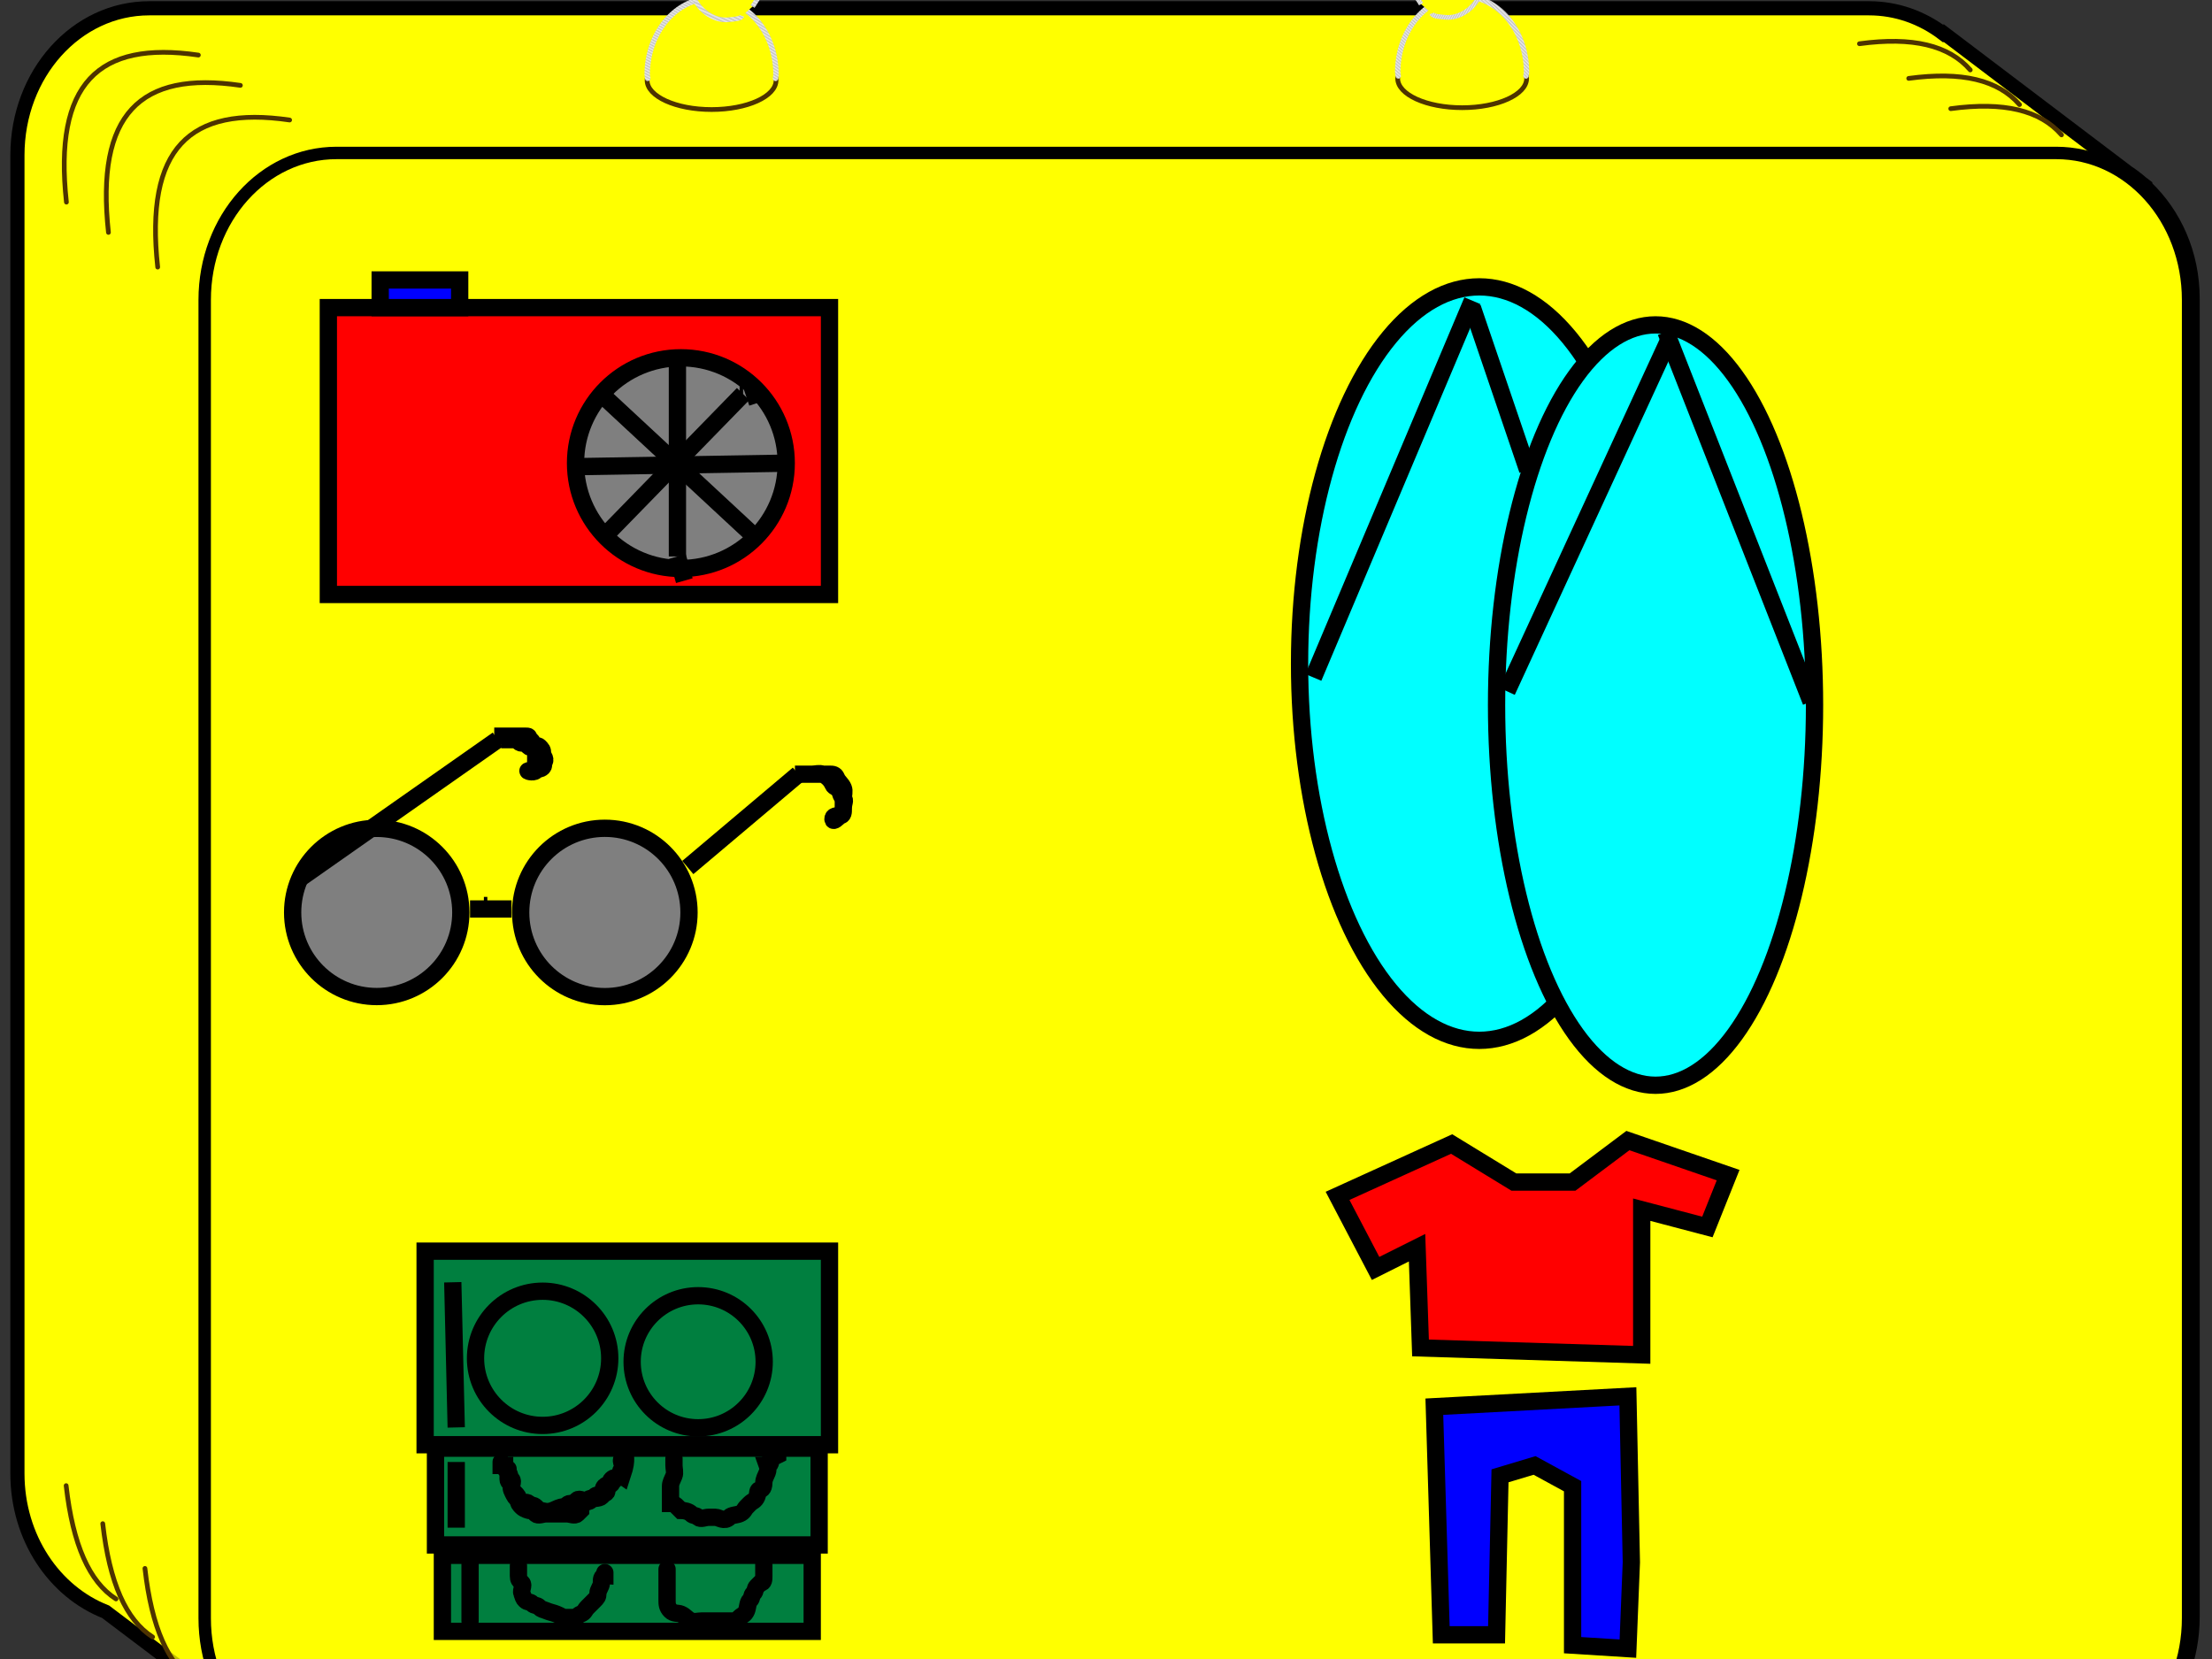 <?xml version="1.0"?><svg width="640" height="480" xmlns="http://www.w3.org/2000/svg" xmlns:xlink="http://www.w3.org/1999/xlink">
 <rect width="100%" height="100%" fill="#333333" stroke="none"/>
 <title>Colorless Suitcase</title>
 <defs>
  <linearGradient id="linearGradient1813">
   <stop id="stop1814" offset="0" stop-color="#c1c1c1"/>
   <stop id="stop1815" offset="1" stop-color="#ebebeb"/>
  </linearGradient>
  <radialGradient cx="-51.197" cy="968.272" fx="-51.197" fy="968.272" gradientTransform="scale(1.293,0.774)" gradientUnits="userSpaceOnUse" id="radialGradient1974" r="0.124" spreadMethod="reflect" xlink:href="#linearGradient1813"/>
  <radialGradient cx="-51.197" cy="968.272" fx="-51.197" fy="968.272" gradientTransform="matrix(0.732,-9.984360e-2,5.973940e-2,0.438,-85.235,311.06)" gradientUnits="userSpaceOnUse" id="radialGradient1975" r="0.124" spreadMethod="reflect" xlink:href="#linearGradient1813"/>
  <radialGradient cx="-51.197" cy="968.272" fx="-51.197" fy="968.272" gradientTransform="matrix(-1.293,0,0,0.774,-43.886,-0.261)" gradientUnits="userSpaceOnUse" id="radialGradient1976" r="0.124" spreadMethod="reflect" xlink:href="#linearGradient1813"/>
  <radialGradient cx="-51.197" cy="968.272" fx="-51.197" fy="968.272" gradientTransform="matrix(-0.732,-9.984360e-2,-5.973940e-2,0.438,41.348,310.799)" gradientUnits="userSpaceOnUse" id="radialGradient1977" r="0.124" spreadMethod="reflect" xlink:href="#linearGradient1813"/>
 </defs>
 <g>
  <title>Layer 1</title>
  <g transform="translate(-2,3) " id="layer1">
   <g id="g1928">
    <path d="m45.19,-0.603c-21.135,0 -38.15,18.964 -38.15,42.52l0,381.416c0,18.577 10.673,34.179 25.513,39.995l40.356,30.495c6.951,8.262 16.767,13.487 27.778,13.487l497.559,0c21.135,0 38.15,-18.964 38.15,-42.52l0,-347.865l0,-33.551c0,-12.987 -5.29,-24.435 -13.472,-32.222l-0.06,-0.266l-1.311,-0.997c-1.254,-1.085 -2.561,-2.083 -3.934,-2.99l-53.231,-40.327l-0.179,0.133c-6.108,-4.625 -13.487,-7.308 -21.459,-7.308l-497.559,0z" id="path1759" stroke-miterlimit="4" stroke-width="4.096" stroke="#000000" fill-rule="evenodd" fill="#ffff00"/>
    <g id="g1781">
     <path d="m21.136,426.837c1.939,17.135 6.725,27.856 14.426,32.792" id="path1775" stroke-miterlimit="4" stroke-linecap="round" stroke-width="1.365" stroke="#4d3300" fill-rule="evenodd" fill-opacity="0.75" fill="#ffff00"/>
     <path d="m31.731,437.841c1.939,17.135 6.725,27.856 14.427,32.792" id="path1776" stroke-miterlimit="4" stroke-linecap="round" stroke-width="1.365" stroke="#4d3300" fill-rule="evenodd" fill-opacity="0.75" fill="#ffff00"/>
     <path d="m43.936,450.79c3.877,34.269 19.146,42.886 46.343,30.869" id="path1777" stroke-miterlimit="4" stroke-linecap="round" stroke-width="1.365" stroke="#4d3300" fill-rule="evenodd" fill-opacity="0.75" fill="#ffff00"/>
    </g>
    <path d="m99.374,41.253c-21.135,0 -38.15,18.964 -38.15,42.52l0,381.416c0,23.556 17.015,42.52 38.15,42.52l497.559,0c21.135,0 38.15,-18.964 38.15,-42.52l0,-381.416c0,-23.556 -17.015,-42.52 -38.15,-42.52l-497.559,0z" id="rect1754" stroke-dashoffset="0" stroke-miterlimit="4" stroke-linejoin="round" stroke-linecap="round" stroke-width="3.595" stroke="#000000" fill-rule="evenodd" fill="#ffff00"/>
    <g id="g1770">
     <path d="m21.216,55.483c-3.749,-34.287 9.169,-46.798 38.175,-42.548" id="path1767" stroke-miterlimit="4" stroke-linecap="round" stroke-width="1.365" stroke="#4d3300" fill-rule="evenodd" fill-opacity="0.75" fill="#ffff00"/>
     <path d="m33.378,64.247c-3.749,-34.287 9.169,-46.798 38.175,-42.548" id="path1768" stroke-miterlimit="4" stroke-linecap="round" stroke-width="1.365" stroke="#4d3300" fill-rule="evenodd" fill-opacity="0.75" fill="#ffff00"/>
     <path d="m47.625,74.275c-3.749,-34.287 9.169,-46.798 38.175,-42.548" id="path1769" stroke-miterlimit="4" stroke-linecap="round" stroke-width="1.365" stroke="#4d3300" fill-rule="evenodd" fill-opacity="0.75" fill="#ffff00"/>
    </g>
    <g id="g1803">
     <path d="m566.41,28.445c15.382,-2.089 25.879,0.465 32.054,7.584" id="path1790" stroke-miterlimit="4" stroke-linecap="round" stroke-width="1.365" stroke="#4d3300" fill-rule="evenodd" fill-opacity="0.75" fill="#ffff00"/>
     <path d="m554.249,19.681c15.382,-2.089 25.879,0.465 32.054,7.584" id="path1791" stroke-miterlimit="4" stroke-linecap="round" stroke-width="1.365" stroke="#4d3300" fill-rule="evenodd" fill-opacity="0.75" fill="#ffff00"/>
     <path d="m540.002,9.652c15.382,-2.089 25.879,0.466 32.054,7.584" id="path1792" stroke-miterlimit="4" stroke-linecap="round" stroke-width="1.365" stroke="#4d3300" fill-rule="evenodd" fill-opacity="0.75" fill="#ffff00"/>
    </g>
    <g id="g1828">
     <path d="m226.539,20.226c0.003,4.676 -8.35,8.467 -18.655,8.467c-10.305,0 -18.658,-3.791 -18.655,-8.467c-0.003,-4.676 8.35,-8.467 18.655,-8.467c10.305,0 18.658,3.791 18.655,8.467z" id="path1807" stroke-dashoffset="0" stroke-miterlimit="4" stroke-linejoin="round" stroke-linecap="round" stroke-width="1.365" stroke="#4d3300" fill-rule="evenodd" fill="#ffff00"/>
     <path d="m443.701,19.692c0.003,4.676 -8.35,8.467 -18.655,8.467c-10.305,0 -18.658,-3.791 -18.655,-8.467c-0.003,-4.676 8.35,-8.467 18.655,-8.467c10.305,0 18.658,3.791 18.655,8.467z" id="path1808" stroke-dashoffset="0" stroke-miterlimit="4" stroke-linejoin="round" stroke-linecap="round" stroke-width="1.365" stroke="#4d3300" fill-rule="evenodd" fill="#ffff00"/>
     <path d="m226.366,19.685c0.017,-0.381 0.152,-0.716 0.152,-1.102c0,-12.196 -8.335,-22.038 -18.633,-22.038c-10.297,0 -18.633,9.842 -18.633,22.038c0,0.386 0.136,0.72 0.152,1.102" id="path1809" stroke-dashoffset="0" stroke-miterlimit="4" stroke-linejoin="round" stroke-linecap="round" stroke-width="1.57" stroke="url(#radialGradient1974)" fill-rule="evenodd" fill="#ffff00"/>
     <path d="m219.752,-1.102c0.725,-1.142 1.761,-2.513 2.275,-4.075c0.514,-1.562 0.744,-3.316 0.573,-5.222c-0.845,-6.903 -6.244,-11.755 -12.072,-10.869c-5.828,0.886 -9.863,7.174 -9.018,14.077c1.335,6.832 6.913,10.447 11.401,9.884c1.639,-0.205 3.405,-0.183 3.747,-1.095" id="path1817" stroke-dashoffset="0" stroke-miterlimit="4" stroke-linejoin="round" stroke-width="1.365" stroke="url(#radialGradient1975)" fill-rule="evenodd" fill="#ffff00"/>
     <path d="m406.554,18.976c-0.017,-0.381 -0.152,-0.716 -0.152,-1.102c0,-12.196 8.335,-22.038 18.633,-22.038c10.298,0 18.633,9.842 18.633,22.038c0,0.386 -0.135,0.72 -0.152,1.102" id="path1821" stroke-dashoffset="0" stroke-miterlimit="4" stroke-linejoin="round" stroke-linecap="round" stroke-width="1.57" stroke="url(#radialGradient1976)" fill-rule="evenodd" fill="#ffff00"/>
     <path d="m413.168,-1.811c-0.725,-1.142 -1.761,-2.513 -2.275,-4.075c-0.514,-1.562 -0.744,-3.316 -0.573,-5.222c0.845,-6.903 6.245,-11.755 12.073,-10.869c5.828,0.886 9.863,7.174 9.018,14.077c-1.335,6.832 -6.913,10.447 -11.401,9.884c-1.639,-0.205 -3.405,-0.183 -3.747,-1.095" id="path1822" stroke-dashoffset="0" stroke-miterlimit="4" stroke-linejoin="round" stroke-width="1.365" stroke="url(#radialGradient1977)" fill-rule="evenodd" fill="#ffff00"/>
     <path d="m232.817,-84.221l-10.115,0l-14.374,19.379l-8.138,53.52l23.424,1.177l4.791,-31.967l11.027,-15.938l154.08,0l10.951,15.938l4.791,31.876l23.424,-1.087l-8.138,-53.52l-14.298,-19.379l-10.191,0l-167.237,0z" id="path1825" stroke-miterlimit="4" stroke-width="0.683" stroke="#000000" fill-rule="evenodd" fill="#ffff00"/>
    </g>
   </g>
  </g>
  <rect id="svg_1" height="83" width="145" y="89" x="95" stroke-width="5" stroke="#000000" fill="#ff0000"/>
  <circle id="svg_3" r="30.48" cy="134" cx="197" stroke-width="5" stroke="#000000" fill="#7f7f7f"/>
  <rect id="svg_4" height="8" width="23" y="81" x="110" stroke-width="5" stroke="#000000" fill="#0000ff"/>
  <line id="svg_6" y2="161" x2="196" y1="105" x1="196" stroke-linecap="null" stroke-linejoin="null" stroke-dasharray="null" stroke-width="5" stroke="#000000" fill="none"/>
  <line id="svg_7" y2="134" x2="228" y1="135" x1="168" stroke-linecap="null" stroke-linejoin="null" stroke-dasharray="null" stroke-width="5" stroke="#000000" fill="none"/>
  <line id="svg_8" y2="154" x2="217" y1="115" x1="175" stroke-linecap="null" stroke-linejoin="null" stroke-dasharray="null" stroke-width="5" stroke="#000000" fill="none"/>
  <line id="svg_9" y2="154" x2="176" y1="114" x1="215" stroke-linecap="null" stroke-linejoin="null" stroke-dasharray="null" stroke-width="5" stroke="#000000" fill="none"/>
  <line id="svg_10" y2="114" x2="219" y1="115" x1="216" stroke-linecap="null" stroke-linejoin="null" stroke-dasharray="null" stroke-width="5" stroke="#000000" fill="none"/>
  <line id="svg_11" y2="114" x2="215" y1="114" x1="214" stroke-linecap="null" stroke-linejoin="null" stroke-dasharray="null" stroke-width="5" stroke="#000000" fill="none"/>
  <line id="svg_12" y2="168" x2="198" y1="161" x1="196" stroke-linecap="null" stroke-linejoin="null" stroke-dasharray="null" stroke-width="5" stroke="#000000" fill="none"/>
  <ellipse ry="109" rx="52" id="svg_15" cy="192" cx="428" stroke-linecap="null" stroke-linejoin="null" stroke-dasharray="null" stroke-width="5" stroke="#000000" fill="#00ffff"/>
  <ellipse ry="110" rx="46" id="svg_16" cy="204" cx="479" stroke-linecap="null" stroke-linejoin="null" stroke-dasharray="null" stroke-width="5" stroke="#000000" fill="#00ffff"/>
  <line id="svg_17" y2="196" x2="380" y1="87" x1="426" stroke-linecap="null" stroke-linejoin="null" stroke-dasharray="null" stroke-width="5" stroke="#000000" fill="none"/>
  <line id="svg_18" y2="136" x2="442" y1="89" x1="426" stroke-linecap="null" stroke-linejoin="null" stroke-dasharray="null" stroke-width="5" stroke="#000000" fill="none"/>
  <line id="svg_19" y2="96" x2="485" y1="94" x1="485" stroke-linecap="null" stroke-linejoin="null" stroke-dasharray="null" stroke-width="5" stroke="#000000" fill="none"/>
  <line id="svg_20" y2="203" x2="524" y1="96" x1="482" stroke-linecap="null" stroke-linejoin="null" stroke-dasharray="null" stroke-width="5" stroke="#000000" fill="none"/>
  <line id="svg_21" y2="200" x2="436" y1="98" x1="483" stroke-linecap="null" stroke-linejoin="null" stroke-dasharray="null" stroke-width="5" stroke="#000000" fill="none"/>
  <circle id="svg_22" r="24.331" cy="264" cx="109" stroke-linecap="null" stroke-linejoin="null" stroke-dasharray="null" stroke-width="5" stroke="#000000" fill="#7f7f7f"/>
  <circle id="svg_25" r="24.352" cy="264" cx="175" stroke-linecap="null" stroke-linejoin="null" stroke-dasharray="null" stroke-width="5" stroke="#000000" fill="#7f7f7f"/>
  <line id="svg_27" y2="262" x2="141" y1="262" x1="140" stroke-linecap="null" stroke-linejoin="null" stroke-dasharray="null" stroke-width="5" stroke="#000000" fill="none"/>
  <line id="svg_29" y2="263" x2="148" y1="263" x1="136" stroke-linecap="null" stroke-linejoin="null" stroke-dasharray="null" stroke-width="5" stroke="#000000" fill="none"/>
  <line id="svg_30" y2="224" x2="231" y1="251" x1="199" stroke-linecap="null" stroke-linejoin="null" stroke-dasharray="null" stroke-width="5" stroke="#000000" fill="none"/>
  <line id="svg_31" y2="214" x2="144" y1="254" x1="87" stroke-linecap="null" stroke-linejoin="null" stroke-dasharray="null" stroke-width="5" stroke="#000000" fill="none"/>
  <path d="m230,224c1,0 2,0 3,0c1,0 2,0 2,0c1,0 2.076,-0.383 3,0c1.307,0.541 2.459,1.693 3,3c0.383,0.924 1.459,0.693 2,2c0.383,0.924 0.293,1.293 1,2c0.707,0.707 0,1 0,3c0,1 0,2 -1,2c-1,0 -2,0 -2,1c0,1 1.293,-0.293 2,-1c0.707,-0.707 1,-1 1,-2c0,-1 0,-2 0,-3c0,-1 0.383,-2.076 0,-3c-0.541,-1.307 -1.459,-1.693 -2,-3c-0.383,-0.924 -1,-1 -2,-1c-1,0 -2,0 -2,0l-1,0l-2,0l-1,0" id="svg_32" stroke-linecap="null" stroke-linejoin="null" stroke-dasharray="null" stroke-width="5" stroke="#000000" fill="none"/>
  <path d="m143,213c1,0 3,0 3,0c1,0 2,0 3,0c1,0 2,0 3,0c1,0 1,0 1,1c0,0 1,0 1,1c0,1 1,1 1,2c0,1 0,2 0,2c2,1 2.707,2.293 2,3c-0.707,0.707 -1.293,0.293 -2,1c-0.707,0.707 -3,0 -2,0c1,0 1.586,0.414 3,-1c0.707,-0.707 0.293,-0.293 1,-1c1.414,-1.414 0,-2 0,-3c0,-1 -0.293,-1.293 -1,-2c-0.707,-0.707 -2.293,0.707 -3,0c-0.707,-0.707 -1,-1 -2,-1c-1,0 -1,-1 -2,-1c-1,0 -2,0 -3,0l-1,0" id="svg_34" stroke-linecap="null" stroke-linejoin="null" stroke-dasharray="null" stroke-width="5" stroke="#000000" fill="none"/>
  <rect id="svg_37" height="6" width="0" y="399" x="132" stroke-linecap="null" stroke-linejoin="null" stroke-dasharray="null" stroke-width="5" stroke="#000000" fill="none"/>
  <rect id="svg_40" height="56" width="117" y="362" x="123" stroke-linecap="null" stroke-linejoin="null" stroke-dasharray="null" stroke-width="5" stroke="#000000" fill="#007f3f"/>
  <rect id="svg_41" height="28" width="111" y="419" x="126" stroke-linecap="null" stroke-linejoin="null" stroke-dasharray="null" stroke-width="5" stroke="#000000" fill="#007f3f"/>
  <rect id="svg_42" height="22" width="107" y="450" x="128" stroke-linecap="null" stroke-linejoin="null" stroke-dasharray="null" stroke-width="5" stroke="#000000" fill="#007f3f"/>
  <line id="svg_46" y2="413" x2="132" y1="371" x1="131" stroke-linecap="null" stroke-linejoin="null" stroke-dasharray="null" stroke-width="5" stroke="#000000" fill="none"/>
  <circle id="svg_47" r="19.416" cy="393" cx="157" stroke-linecap="null" stroke-linejoin="null" stroke-dasharray="null" stroke-width="5" stroke="#000000" fill="#007f3f"/>
  <circle id="svg_64" r="19.105" cy="394" cx="202" stroke-linecap="null" stroke-linejoin="null" stroke-dasharray="null" stroke-width="5" stroke="#000000" fill="#007f3f"/>
  <line id="svg_66" y2="442" x2="132" y1="423" x1="132" stroke-linecap="null" stroke-linejoin="null" stroke-dasharray="null" stroke-width="5" stroke="#000000" fill="none"/>
  <path d="m147,425c0,1 0,2 0,3c0,1 1,1 1,2c0,1 0.293,1.293 1,2c0.707,0.707 1,1 1,2c0,1 0.293,1.293 1,2c0.707,0.707 2,1 2,1c1,0 1.293,0.293 2,1c0.707,0.707 2,0 3,0c1,0 2,0 3,0c1,0 2,0 3,0c1,0 2.293,0.707 3,0c0.707,-0.707 1,-1 1,-1c0,-1 0.293,-1.293 1,-2c0.707,-0.707 1.293,-0.293 2,-1c0.707,-0.707 2.293,-0.293 3,-1c0.707,-0.707 1,-1 1,-1c1,0 0.293,-1.293 1,-2c0.707,-0.707 0.293,-1.293 1,-2c0.707,-0.707 1.293,-0.293 2,-1c0.707,-0.707 0.293,-1.293 1,-2c0.707,-0.707 -0.707,-2.293 0,-3c0.707,-0.707 1,-1 1,0c0,1 0,2 -1,5c0,0 -0.586,-0.414 -2,1c-0.707,0.707 -1,1 -1,1c0,1 -1.293,0.293 -2,1c-0.707,0.707 -0.293,1.293 -1,2c-0.707,0.707 -1.293,0.293 -2,1c-0.707,0.707 -1.293,0.293 -2,1c-0.707,0.707 -2.293,-0.707 -3,0c-0.707,0.707 -1,1 -2,1c-1,0 -1,1 -2,1c-1,0 -1.693,0.459 -3,1c-1.848,0.765 -3,0 -4,0c0,0 -0.293,-0.293 -1,-1c-0.707,-0.707 -1.293,-0.293 -2,-1c-0.707,-0.707 -2,0 -2,0c-1,0 -1,-1 -2,-2c0,0 -0.459,-0.693 -1,-2c-0.383,-0.924 0.707,-2.293 0,-3c-0.707,-0.707 -0.293,-1.293 -1,-2c-0.707,-0.707 -1,-1 -1,-2l-1,0l0,-1" id="svg_71" stroke-linecap="round" stroke-linejoin="null" stroke-dasharray="null" stroke-width="5" stroke="#000000" fill="none"/>
  <path d="m195,422c0,1 0,2 0,2c0,1 0.383,2.076 0,3c-0.541,1.307 -1,2 -1,3c0,1 0,2 0,3c0,1 0,2 0,2c1,0 1.293,0.293 2,1c0.707,0.707 1,1 1,1c1,0 2.293,0.293 3,1c0.707,0.707 1.293,0.293 2,1c0.707,0.707 2,0 3,0c0,0 1,0 2,0c1,0 2.586,1.414 4,0c0.707,-0.707 2.076,-0.617 3,-1c1.307,-0.541 1.293,-1.293 2,-2c0.707,-0.707 0.293,-0.293 1,-1c0.707,-0.707 1.459,-0.693 2,-2c0.383,-0.924 0,-2 1,-2c0,0 1,0 1,-2c0,-1 0.459,-1.693 1,-3c0.383,-0.924 0,-2 0,-2c1,0 1,-1 1,-2l2,-1l0,-1l-1,0" id="svg_72" stroke-linecap="round" stroke-linejoin="null" stroke-dasharray="null" stroke-width="5" stroke="#000000" fill="none"/>
  <line id="svg_73" y2="469" x2="136" y1="452" x1="136" stroke-linecap="round" stroke-linejoin="null" stroke-dasharray="null" stroke-width="5" stroke="#000000" fill="none"/>
  <path d="m150,453c0,1 0,2 0,3c0,1 0.293,1.293 1,2c0.707,0.707 -0.383,2.076 0,3c0.541,1.307 0.293,1.293 1,2c0.707,0.707 1.293,0.293 2,1c0.707,0.707 1.293,0.293 2,1c0.707,0.707 1.076,0.617 2,1c1.307,0.541 2.076,0.617 3,1c1.307,0.541 2,1 2,1c1,0 2,0 3,0c1,0 1.076,-0.617 2,-1c1.307,-0.541 1,-1 2,-2c1,-1 1.293,-1.293 2,-2c0.707,-0.707 1,-1 1,-2c0,-1 1,-2 1,-3c0,-1 0,-2 1,-2l0,-1l0,0" id="svg_75" stroke-linecap="round" stroke-linejoin="null" stroke-dasharray="null" stroke-width="5" stroke="#000000" fill="none"/>
  <path d="m193,454c0,1 0,2 0,3c0,1 0,2 0,3c0,1 0,2 0,3c0,1 0,2 1,3c1,1 2.076,0.617 3,1c1.307,0.541 1.693,1.459 3,2c0.924,0.383 2,0 3,0c1,0 2,0 3,0c1,0 2,0 3,0c1,0 2,0 3,0c1,0 1.293,-0.293 2,-1c0.707,-0.707 1.459,-0.693 2,-2c0.383,-0.924 0.293,-2.293 1,-3c0.707,-0.707 0.293,-1.293 1,-2c0.707,-0.707 0.293,-1.293 1,-2c0.707,-0.707 1,-1 1,-1c1,0 1,-1 1,-2l0,-2l0,-1l0,-1" id="svg_76" stroke-linecap="round" stroke-linejoin="null" stroke-dasharray="null" stroke-width="5" stroke="#000000" fill="none"/>
  <rect id="svg_77" height="2" width="0" y="-26" x="-110" stroke-linecap="round" stroke-linejoin="null" stroke-dasharray="null" stroke-width="5" stroke="#000000" fill="none"/>
  <rect id="svg_78" height="0" width="1" y="22" x="-44" stroke-linecap="round" stroke-linejoin="null" stroke-dasharray="null" stroke-width="5" stroke="#000000" fill="none"/>
  <rect id="svg_79" height="0" width="2" y="95" x="-151" stroke-linecap="round" stroke-linejoin="null" stroke-dasharray="null" stroke-width="5" stroke="#000000" fill="none"/>
  <path id="svg_84" d="m411,390l-1,-29l-12,6l-11,-21l33,-15l18,11l17,0l16,-12l29,10l-6,15l-19,-5l0,42l-64,-2z" stroke-linecap="round" stroke-linejoin="null" stroke-dasharray="null" stroke-width="5" stroke="#000000" fill="#ff0000"/>
  <path id="svg_85" d="m415,407l2,66l16,0l1,-46l10,-3l11,6l0,46l16,1l1,-25l-1,-48l-56,3z" stroke-linecap="round" stroke-linejoin="null" stroke-dasharray="null" stroke-width="5" stroke="#000000" fill="#0000ff"/>
 </g>
</svg>